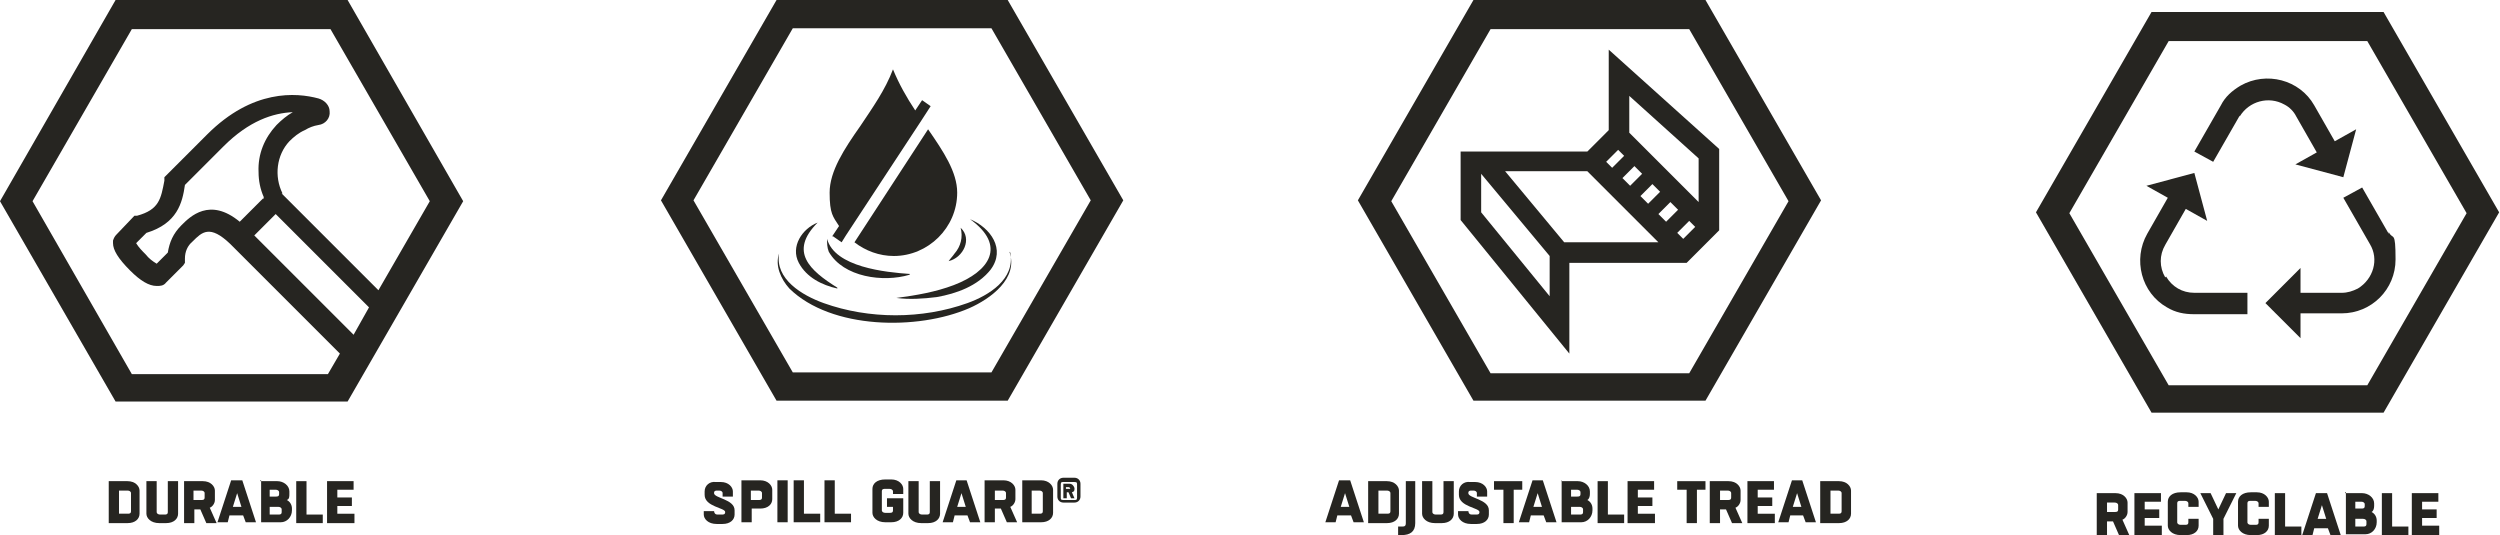 <?xml version="1.0" encoding="UTF-8"?>
<svg xmlns="http://www.w3.org/2000/svg" id="Layer_1" version="1.1" viewBox="0 0 292 62.5">
  <defs>
    <style>
      .st0 {
        fill: #262521;
      }
    </style>
  </defs>
  <g id="icons-stair-armor">
    <g id="RB-icons_white-outlined___Recylclable">
      <g id="translation__x2F__copy">
        <g id="Group_3765">
          <path id="Path_5741" class="st0" d="M244.9,62.5v-4.9h2.2c.9,0,1.4.6,1.4,1.1v1.1c0,.4-.3.8-.6.9l.8,1.8h-1.2l-.7-1.6h-.7v1.6s-1.2,0-1.2,0ZM246.1,58.6v1.2h.9c.2,0,.4,0,.4-.3v-.5c0-.2-.2-.3-.4-.3h-.9Z"></path>
          <path id="Path_5742" class="st0" d="M252.5,62.5h-3.2v-4.9h3.1v1h-1.9v.9h1.7v1h-1.7v.9h2v1h0Z"></path>
          <path id="Path_5743" class="st0" d="M256.8,60.8v.6c0,.6-.5,1.1-1.4,1.1h-.7c-1,0-1.5-.6-1.5-1.1v-2.8c0-.6.5-1.1,1.5-1.1h.7c.9,0,1.4.6,1.4,1.1v.6h-1.2v-.4c0-.2-.2-.3-.4-.3h-.5c-.2,0-.4,0-.4.3v2.2c0,.2.2.3.4.3h.5c.2,0,.4,0,.4-.3v-.4h1.2v.2Z"></path>
          <path id="Path_5744" class="st0" d="M258.5,62.5v-1.9l-1.5-3h1.2l.9,1.9.9-1.9h1.2l-1.5,3v1.9h-1.2Z"></path>
          <path id="Path_5745" class="st0" d="M265,60.8v.6c0,.6-.5,1.1-1.4,1.1h-.7c-1,0-1.5-.6-1.5-1.1v-2.8c0-.6.5-1.1,1.5-1.1h.7c.9,0,1.4.6,1.4,1.1v.6h-1.2v-.4c0-.2-.2-.3-.4-.3h-.5c-.2,0-.4,0-.4.3v2.2c0,.2.2.3.4.3h.5c.2,0,.4,0,.4-.3v-.4h1.2v.2Z"></path>
          <path id="Path_5746" class="st0" d="M268.7,62.5h-3v-4.9h1.2v3.9h1.9v1h-.1Z"></path>
          <path id="Path_5747" class="st0" d="M271.8,57.6l1.6,4.9h-1.2l-.3-.8h-1.6l-.2.8h-1.2l1.6-4.9h1.3ZM270.7,60.6h1l-.5-1.6-.5,1.6Z"></path>
          <path id="Path_5748" class="st0" d="M273.9,57.6h2c.7,0,1.4.5,1.4,1.2h0v.3c0,.3-.1.6-.3.7.4.2.6.6.6,1v.2c0,.8-.6,1.4-1.3,1.4h-2.3v-4.9h-.1ZM275.1,58.6v.8h.7c.2,0,.4,0,.4-.3v-.2c0-.2-.2-.3-.4-.3h-.7ZM275.1,60.5v1h.9c.2,0,.4,0,.4-.3v-.3c0-.2-.2-.3-.4-.3h-.9Z"></path>
          <path id="Path_5749" class="st0" d="M281.2,62.5h-3v-4.9h1.2v3.9h1.9v1h-.1Z"></path>
          <path id="Path_5750" class="st0" d="M284.9,62.5h-3.2v-4.9h3.1v1h-1.9v.9h1.7v1h-1.7v.9h2v1h0Z"></path>
        </g>
      </g>
      <g id="Layer_4">
        <path id="Path_5751" class="st0" d="M278.4,1.4h-27.1l-13.5,23.4,13.5,23.4h27.1l13.5-23.4s-13.5-23.4-13.5-23.4ZM253.3,45l-11.6-20.1,11.6-20.1h23.2l11.6,20.1-11.6,20.1h-23.2Z"></path>
      </g>
      <g id="symbols">
        <g id="Group_3766">
          <path id="Path_5752" class="st0" d="M279,27.3l-3.1-5.4-2.2,1.2,3.1,5.4c1.1,1.8.4,4.1-1.4,5.2-.6.3-1.2.5-1.9.5h-4.8v-2.9l-4.1,4.1,4.1,4.1v-2.9h4.8c3.5,0,6.3-2.8,6.3-6.3s-.3-2.2-.8-3.2h0v.2Z"></path>
          <path id="Path_5753" class="st0" d="M261.6,13.6c1.1-1.8,3.4-2.4,5.2-1.4.6.3,1.1.8,1.4,1.4l2.4,4.2-2.5,1.4,5.6,1.5,1.5-5.6-2.5,1.4-2.4-4.2c-1.7-3-5.6-4-8.6-2.3-1,.6-1.8,1.3-2.3,2.3l-3.1,5.4,2.2,1.2,3.1-5.4h0Z"></path>
          <path id="Path_5754" class="st0" d="M252.9,32.4c-.7-1.2-.7-2.6,0-3.8l2.4-4.2,2.5,1.4-1.5-5.6-5.6,1.5,2.5,1.4-2.4,4.2c-1.7,3-.7,6.9,2.3,8.6,1,.6,2,.8,3.2.8h6.2v-2.5h-6.2c-1.4,0-2.6-.7-3.3-1.9h0Z"></path>
        </g>
      </g>
    </g>
    <g id="RB-icons_white-outlined___Durable">
      <g id="translation__x2F__copy-2">
        <g id="Group_3783">
          <path id="Path_5914" class="st0" d="M12.7,56.2h2.2c.9,0,1.4.6,1.4,1.1v2.7c0,.6-.5,1.1-1.4,1.1h-2.2s0-4.9,0-4.9ZM13.9,57.2v2.8h1c.2,0,.4,0,.4-.3v-2.1c0-.2-.2-.3-.4-.3h-1Z"></path>
          <path id="Path_5915" class="st0" d="M19.3,61.1h-.7c-1,0-1.5-.6-1.5-1.1v-3.8h1.2v3.6c0,.2.2.3.4.3h.5c.2,0,.4,0,.4-.3v-3.6h1.2v3.8c0,.6-.5,1.1-1.4,1.1h-.1Z"></path>
          <path id="Path_5916" class="st0" d="M21.5,61.1v-4.9h2.2c.9,0,1.4.6,1.4,1.1v1.1c0,.4-.3.8-.6.9l.8,1.8h-1.2l-.7-1.6h-.7v1.6s-1.2,0-1.2,0ZM22.6,57.2v1.2h.9c.2,0,.4,0,.4-.3v-.5c0-.2-.2-.3-.4-.3h-.9Z"></path>
          <path id="Path_5917" class="st0" d="M28.3,56.1l1.6,4.9h-1.2l-.3-.8h-1.6l-.2.8h-1.2l1.6-4.9h1.3ZM27.2,59.2h1l-.5-1.6-.5,1.6Z"></path>
          <path id="Path_5918" class="st0" d="M30.4,56.2h2c.7,0,1.4.5,1.4,1.2h0v.3c0,.3,0,.6-.3.7.4.2.6.6.6,1v.2c0,.8-.6,1.4-1.3,1.4h-2.3v-4.9h-.1ZM31.5,57.2v.8h.7c.2,0,.4,0,.4-.3v-.2c0-.2-.2-.3-.4-.3h-.7ZM31.5,59.1v1h1c.2,0,.4,0,.4-.3v-.3c0-.2-.2-.3-.4-.3h-1Z"></path>
          <path id="Path_5919" class="st0" d="M37.6,61.1h-3v-4.9h1.2v3.9h1.9v1h-.1Z"></path>
          <path id="Path_5920" class="st0" d="M41.4,61.1h-3.2v-4.9h3.1v1h-1.9v.9h1.7v1h-1.7v.9h2v1h0Z"></path>
        </g>
      </g>
      <g id="symbols-2">
        <path id="Path_5921" class="st0" d="M40.6,0H13.5L0,23.5l13.5,23.4h27.1l13.5-23.4L40.6,0ZM41.3,39.1l-11.6-11.6,2.5-2.5,10.9,10.9-1.8,3.2h0ZM30.7,23.2l-2.7,2.7c-3.5-2.9-5.8-.6-6.8.4s-1.4,2-1.6,3.2l-1.3,1.3c-.5-.3-.9-.6-1.3-1.1-.4-.4-.8-.8-1.1-1.3l1.2-1.2c3.6-1.1,4.2-3.5,4.5-5.6l4.5-4.5c3-3,5.8-3.9,8.1-4-.7.4-1.3.9-1.9,1.5-1.4,1.5-2.2,3.4-2.1,5.5,0,1,.2,2,.6,2.9v.2h-.1ZM33,22.6c-1-2-.7-4.5.8-6.1.5-.5,1.1-1,1.8-1.3h0c.5-.3,1-.5,1.6-.6.8-.1,1.4-.8,1.3-1.6,0-.7-.6-1.3-1.3-1.5-2.6-.7-7.7-1.1-13,4.2l-5,5v.4c-.4,2.1-.6,3.4-3.2,4.1h-.3l-2.1,2.2c-.2.2-.3.4-.4.7v.3c0,.8.6,1.8,2,3.2,1.2,1.2,2.2,1.8,3.1,1.8h0c.4,0,.8,0,1.1-.4l2-2h0l.2-.3v-.5c0-.8.3-1.5.9-2,1.1-1.1,2-2,4.4.3h0l.8.8h0l12,12-1.4,2.4H15.4L3.8,23.5,15.4,3.4h23.2l11.6,20.1-6,10.4-11.3-11.3h.1Z"></path>
      </g>
    </g>
    <g id="RB-icons_white-outlined___Adjustable_Tread">
      <g id="translation__x2F__copy-4">
        <g id="Group_3784">
          <path id="Path_5922" class="st0" d="M157.7,56.1l1.6,4.9h-1.2l-.3-.8h-1.6l-.2.8h-1.2l1.6-4.9h1.3,0ZM156.6,59.2h1l-.5-1.6-.5,1.6Z"></path>
          <path id="Path_5923" class="st0" d="M159.8,56.2h2.2c.9,0,1.4.6,1.4,1.1v2.7c0,.6-.5,1.1-1.4,1.1h-2.2s0-4.9,0-4.9ZM161,57.2v2.8h1c.2,0,.4,0,.4-.3v-2.1c0-.2-.2-.3-.4-.3h-1Z"></path>
          <path id="Path_5924" class="st0" d="M165.3,56.2v4.9c0,1-.6,1.4-1.6,1.4h-.4v-1h.4c.3,0,.5,0,.5-.4v-4.9h1.2,0Z"></path>
          <path id="Path_5925" class="st0" d="M168.3,61.1h-.7c-1,0-1.5-.6-1.5-1.1v-3.8h1.2v3.6c0,.2.2.3.4.3h.5c.2,0,.4,0,.4-.3v-3.6h1.2v3.8c0,.6-.5,1.1-1.4,1.1h0Z"></path>
          <path id="Path_5926" class="st0" d="M171.5,59.6h0c0,.4.2.5.4.5h.5c.2,0,.4,0,.4-.3h0c0-.5-2.4-.6-2.4-2v-.4c0-.7.6-1.2,1.3-1.1h.6c.9,0,1.4.6,1.4,1.1v.6h-1.2v-.4c0-.2-.2-.3-.4-.3h-.2c-.2,0-.4,0-.4.3h0c0,.6,2.4.7,2.4,2v.5c0,.6-.5,1.1-1.4,1.1h-.7c-1,0-1.5-.6-1.5-1.1v-.4h1.2,0Z"></path>
          <path id="Path_5927" class="st0" d="M175.6,61.1v-3.9h-1.1v-1h3.3v1h-1v3.9h-1.2Z"></path>
          <path id="Path_5928" class="st0" d="M180.2,56.1l1.6,4.9h-1.2l-.3-.8h-1.5l-.2.8h-1.2l1.6-4.9h1.2,0ZM179.1,59.2h1l-.5-1.6-.5,1.6Z"></path>
          <path id="Path_5929" class="st0" d="M182.3,56.2h2c.7,0,1.4.5,1.4,1.2h0v.3c0,.3-.1.6-.3.7.4.2.6.6.6,1v.2c0,.8-.6,1.4-1.3,1.4h-2.3v-4.9h0ZM183.5,57.2v.8h.7c.2,0,.4,0,.4-.3v-.2c0-.2-.2-.3-.4-.3h-.7ZM183.5,59.1v1h1c.2,0,.4,0,.4-.3v-.3c0-.2-.2-.3-.4-.3h-1Z"></path>
          <path id="Path_5930" class="st0" d="M189.6,61.1h-3v-4.9h1.2v3.9h1.9v1h0Z"></path>
          <path id="Path_5931" class="st0" d="M193.3,61.1h-3.2v-4.9h3.1v1h-1.9v.9h1.7v1h-1.7v.9h2v1h0Z"></path>
          <path id="Path_5932" class="st0" d="M197,61.1v-3.9h-1.1v-1h3.3v1h-1v3.9h-1.2Z"></path>
          <path id="Path_5933" class="st0" d="M199.7,61.1v-4.9h2.2c.9,0,1.4.6,1.4,1.1v1.1c0,.4-.3.8-.6.9l.8,1.8h-1.2l-.7-1.6h-.7v1.6s-1.2,0-1.2,0ZM200.9,57.2v1.2h.9c.2,0,.4,0,.4-.3v-.5c0-.2-.2-.3-.4-.3h-.9Z"></path>
          <path id="Path_5934" class="st0" d="M207.3,61.1h-3.2v-4.9h3.1v1h-1.9v.9h1.7v1h-1.7v.9h2v1h0Z"></path>
          <path id="Path_5935" class="st0" d="M210.5,56.1l1.6,4.9h-1.2l-.3-.8h-1.5l-.2.8h-1.2l1.6-4.9h1.2,0ZM209.5,59.2h.9l-.5-1.6-.5,1.6h.1Z"></path>
          <path id="Path_5936" class="st0" d="M212.6,56.2h2.2c.9,0,1.4.6,1.4,1.1v2.7c0,.6-.5,1.1-1.4,1.1h-2.2s0-4.9,0-4.9ZM213.8,57.2v2.8h.9c.2,0,.4,0,.4-.3v-2.1c0-.2-.2-.3-.4-.3h-.9Z"></path>
        </g>
      </g>
      <g id="Layer_4-3">
        <path id="Path_5937" class="st0" d="M199.2,0h-27.1l-13.5,23.4,13.5,23.4h27.1l13.5-23.4L199.2,0ZM174.1,43.6l-11.6-20.1,11.6-20.1h23.2l11.6,20.1-11.6,20.1h-23.2Z"></path>
      </g>
      <g id="symbols-4">
        <path id="Path_5938" class="st0" d="M187.9,5.9v9.3l-2.5,2.5h-14.8v8l12.7,15.6v-10.6h13.7l3.8-3.8v-9.5l-12.9-11.6h0ZM187.6,18.9l1.4-1.4.7.7-1.4,1.4-.7-.7ZM190.9,19.4l.9.9-1.4,1.4-.9-.9,1.4-1.4ZM193,21.5l.9.9-1.4,1.4-.9-.9,1.4-1.4ZM195.1,23.6l.9.9-1.4,1.4-.9-.9,1.4-1.4ZM197.3,25.8l.7.7-1.4,1.4-.7-.7,1.4-1.4ZM198.4,18.5v5.1l-8.1-8.1v-4.3l8.1,7.3ZM173,24.8v-4.5l8,9.6v4.7l-8-9.8ZM182.7,28.3l-6.9-8.3h9.6l8.3,8.3h-11Z"></path>
      </g>
    </g>
  </g>
  <g>
    <g id="translation__x2F__copy1">
      <g id="Group_3762">
        <path id="Path_5705" class="st0" d="M83.4,59.6h0c0,.4.2.5.4.5h.5c.2,0,.4,0,.4-.3h0c0-.5-2.4-.6-2.4-2v-.4c0-.7.6-1.2,1.3-1.1h.6c.9,0,1.4.6,1.4,1.1v.6h-1.2v-.4c0-.2-.2-.3-.4-.3h-.2c-.2,0-.4,0-.4.3h0c0,.6,2.4.7,2.4,2v.5c0,.6-.5,1.1-1.4,1.1h-.7c-1,0-1.5-.6-1.5-1.1v-.4h1.2,0Z"></path>
        <path id="Path_5706" class="st0" d="M86.6,61v-4.9h2.2c.9,0,1.4.6,1.4,1.1v1.1c0,.6-.5,1.1-1.4,1.1h-1v1.6s-1.2,0-1.2,0ZM87.7,57.2v1.2h.9c.2,0,.4,0,.4-.3v-.5c0-.2-.2-.3-.4-.3h-.9Z"></path>
        <path id="Path_5707" class="st0" d="M90.8,61v-4.9h1.2v4.9h-1.2Z"></path>
        <path id="Path_5708" class="st0" d="M95.7,61h-3v-4.9h1.2v3.9h1.9v1h0Z"></path>
        <path id="Path_5709" class="st0" d="M99.3,61h-3v-4.9h1.2v3.9h1.9v1h0Z"></path>
        <path id="Path_5710" class="st0" d="M104.3,57.8v-.4c0-.2-.2-.3-.4-.3h-.5c-.2,0-.4,0-.4.3v2.2c0,.2.2.3.4.3h.5c.2,0,.4,0,.4-.3v-.4h-.7v-1h1.9v1.7c0,.6-.5,1.1-1.4,1.1h-.7c-1,0-1.5-.6-1.5-1.1v-2.8c0-.6.5-1.1,1.5-1.1h.7c.9,0,1.4.6,1.4,1.1v.6h-1.2Z"></path>
        <path id="Path_5711" class="st0" d="M108.3,61.1h-.7c-1,0-1.5-.6-1.5-1.1v-3.8h1.2v3.6c0,.2.2.3.4.3h.5c.2,0,.4,0,.4-.3v-3.6h1.2v3.8c0,.6-.5,1.1-1.4,1.1h0Z"></path>
        <path id="Path_5712" class="st0" d="M112.9,56.1l1.6,4.9h-1.2l-.3-.8h-1.5l-.2.8h-1.2l1.6-4.9h1.2ZM111.8,59.2h1l-.5-1.6-.5,1.6Z"></path>
        <path id="Path_5713" class="st0" d="M115,61v-4.9h2.2c.9,0,1.4.6,1.4,1.1v1.1c0,.4-.3.8-.6.9l.8,1.8h-1.2l-.7-1.6h-.7v1.6h-1.2ZM116.2,57.2v1.2h.9c.2,0,.4,0,.4-.3v-.5c0-.2-.2-.3-.4-.3h-.9Z"></path>
        <path id="Path_5714" class="st0" d="M119.4,56.1h2.2c.9,0,1.4.6,1.4,1.1v2.7c0,.6-.5,1.1-1.4,1.1h-2.2s0-4.9,0-4.9ZM120.5,57.2v2.8h.9c.2,0,.4,0,.4-.3v-2.1c0-.2-.2-.3-.4-.3h-.9Z"></path>
        <path id="Path_5715" class="st0" d="M124.2,58.7c-.4,0-.7-.3-.7-.7v-1.5c0-.4.3-.7.7-.7h1.3c.4,0,.7.3.7.7v1.5c0,.4-.3.7-.7.7h-1.3ZM125.5,58.4c.2,0,.3,0,.3-.3v-1.5c0-.2,0-.3-.3-.3h-1.3c-.2,0-.3,0-.3.3v1.5c0,.2,0,.3.3.3h1.3ZM124.2,58.2v-1.7h.7c.3,0,.5.2.6.5h0c0,.3,0,.4-.3.5l.3.7h-.4l-.3-.7h-.2v.7s-.4,0-.4,0ZM124.5,56.8v.3h.5c0,0,0-.2-.2-.2h-.3Z"></path>
      </g>
    </g>
    <g>
      <path class="st0" d="M117.7,0h-27l-13.5,23.4,13.5,23.4h27l13.5-23.4L117.7,0ZM92.6,43.5l-11.6-20.1,11.6-20.1h23.2l11.6,20.1-11.6,20.1h-23.2Z"></path>
      <path class="st0" d="M111.4,33.3c-2.1.8-4.4,1.2-6.7,1.5,1.5.2,3.1.1,4.7-.1,2.3-.4,4.8-1.3,6.3-3.2,1.8-2.4,0-4.9-2.4-5.9,4.3,3.1,2.3,6.1-1.9,7.7Z"></path>
      <path class="st0" d="M97.8,33.6c-3.2-2-5.7-4.2-2.3-7.6-1.8.7-3.2,2.8-2.2,4.7.9,1.7,2.7,2.6,4.5,3Z"></path>
      <path class="st0" d="M106.3,32c-2.9-.2-8.8-.8-9.7-4.1,0,.5,0,1,.2,1.5,1.7,3,6.4,3.6,9.4,2.7Z"></path>
      <path class="st0" d="M111.5,29.6c-.2.3-.5.6-.7.9,1.7-.4,2.8-2.6,1.4-3.9.3,1.1,0,2.2-.7,3Z"></path>
      <path class="st0" d="M118,29.5c.6,3.1-2.5,5-5,5.9-5.3,1.9-11.5,1.9-16.8,0-2.5-.9-5.7-2.8-5.2-5.8-.5,1.4.2,3,1.2,4.1,4.9,4.8,15,4.9,21,2.3,2.5-1.1,5.8-3.5,4.7-6.6Z"></path>
      <path class="st0" d="M97.3,27.6l1,.7.5-.8s0,0,0,0l8.8-13.4s0,0,0,0l1.1-1.7-1-.7-.8,1.2c-1-1.5-1.9-3.1-2.6-4.8-.9,2.4-2.4,4.5-3.8,6.6-1.9,2.7-3.6,5.3-3.6,7.8s.4,2.8,1.1,3.9l-.8,1.2Z"></path>
      <path class="st0" d="M99.8,28.3c1.3,1,2.9,1.6,4.6,1.6,4,0,7.4-3.3,7.4-7.4h0c0-2.4-1.6-4.8-3.4-7.4l-8.6,13.2Z"></path>
    </g>
  </g>
</svg>

